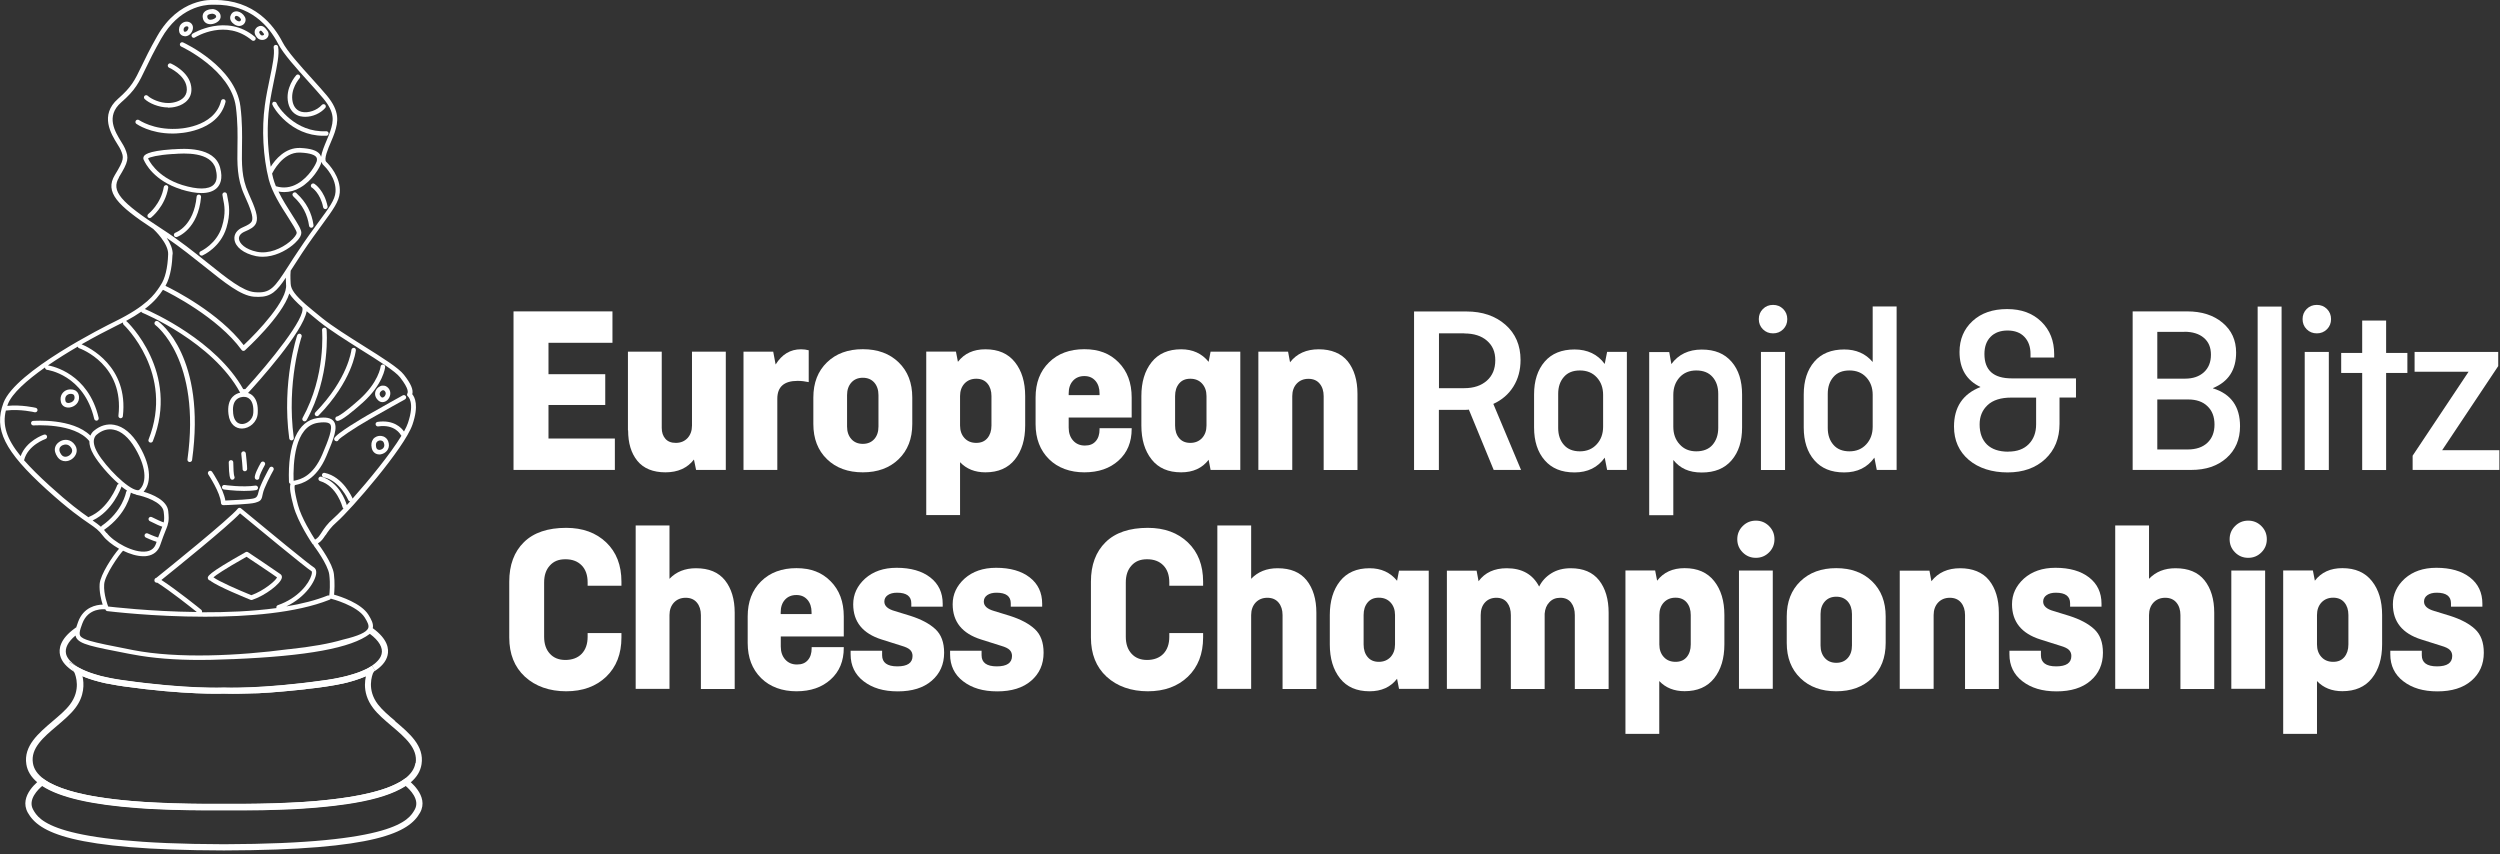 <svg xmlns="http://www.w3.org/2000/svg" width="281" height="96" viewBox="0 0 281 96" fill="none"><rect x="0" y="0" width="281" height="96" fill="#333333" stroke="none"/><path d="M68.03 45.52H61.65V49.29H69.11V52.82H57.72V35H68.84V38.53H61.65V42.06H68.03V45.53V45.52Z" fill="white"></path><path d="M70.58 48.37V39.53H74.38V48.1C74.38 48.61 74.52 49.01 74.79 49.32C75.06 49.63 75.45 49.78 75.96 49.78C76.5 49.78 76.94 49.6 77.28 49.24C77.61 48.88 77.78 48.41 77.78 47.83V39.53H81.58V52.82H78.24L78 51.65C77.26 52.61 76.19 53.09 74.8 53.09C73.41 53.09 72.34 52.66 71.64 51.8C70.94 50.94 70.6 49.8 70.6 48.37H70.58Z" fill="white"></path><path d="M87.37 52.82H83.57V39.53H86.91L87.18 40.97C87.89 39.83 88.83 39.26 90.03 39.26C90.34 39.26 90.63 39.3 90.9 39.37V42.95C90.48 42.86 90.07 42.81 89.65 42.81C88.13 42.81 87.37 43.48 87.37 44.82V52.82Z" fill="white"></path><path d="M102.54 44.68V47.66C102.54 49.31 102.03 50.62 101.01 51.61C99.99 52.6 98.64 53.09 96.98 53.09C95.32 53.09 93.97 52.6 92.95 51.61C91.93 50.62 91.42 49.31 91.42 47.66V44.68C91.42 43.03 91.93 41.72 92.95 40.73C93.97 39.74 95.31 39.25 96.98 39.25C98.65 39.25 99.99 39.74 101.01 40.73C102.03 41.72 102.54 43.03 102.54 44.68ZM95.21 44.41V47.94C95.21 48.52 95.37 48.99 95.69 49.35C96.01 49.71 96.44 49.89 96.98 49.89C97.52 49.89 97.95 49.71 98.27 49.35C98.59 48.99 98.74 48.52 98.74 47.94V44.41C98.74 43.83 98.58 43.36 98.27 43C97.95 42.64 97.52 42.46 96.98 42.46C96.44 42.46 96.01 42.64 95.69 43C95.37 43.36 95.21 43.83 95.21 44.41Z" fill="white"></path><path d="M107.45 39.53L107.67 40.67C108.39 39.73 109.42 39.26 110.76 39.26C112.21 39.26 113.31 39.74 114.08 40.71C114.85 41.68 115.23 42.95 115.23 44.52V47.83C115.23 49.4 114.85 50.67 114.08 51.64C113.31 52.61 112.2 53.09 110.76 53.09C109.58 53.09 108.63 52.71 107.91 51.95V57.89H104.11V39.52H107.45V39.53ZM110.99 43.11C110.69 42.75 110.27 42.57 109.73 42.57C109.19 42.57 108.75 42.75 108.41 43.11C108.08 43.47 107.91 43.94 107.91 44.52V47.83C107.91 48.41 108.08 48.88 108.41 49.24C108.74 49.6 109.18 49.78 109.73 49.78C110.28 49.78 110.69 49.6 110.99 49.24C111.29 48.88 111.44 48.41 111.44 47.83V44.52C111.44 43.94 111.29 43.47 110.99 43.11Z" fill="white"></path><path d="M123.59 48.13H127.2V48.21C127.2 49.69 126.71 50.88 125.73 51.76C124.75 52.65 123.47 53.09 121.88 53.09C120.29 53.09 118.91 52.6 117.91 51.61C116.91 50.62 116.4 49.31 116.4 47.66V44.68C116.4 43.03 116.9 41.72 117.91 40.73C118.91 39.74 120.24 39.25 121.88 39.25C123.52 39.25 124.76 39.74 125.73 40.73C126.71 41.72 127.2 43.03 127.2 44.68V46.93H120.12V48.07C120.12 48.67 120.29 49.15 120.62 49.52C120.95 49.89 121.39 50.08 121.94 50.08C122.49 50.08 122.87 49.92 123.16 49.59C123.45 49.26 123.59 48.82 123.59 48.26V48.12V48.13ZM120.12 44.22V44.41H123.59V44.22C123.59 43.64 123.44 43.17 123.13 42.81C122.82 42.45 122.41 42.27 121.88 42.27C121.35 42.27 120.91 42.45 120.59 42.81C120.27 43.17 120.12 43.64 120.12 44.22Z" fill="white"></path><path d="M128.29 47.83V44.52C128.29 42.95 128.67 41.68 129.44 40.71C130.21 39.74 131.32 39.26 132.76 39.26C134.06 39.26 135.09 39.73 135.85 40.67L136.07 39.53H139.41V52.82H136.07L135.85 51.68C135.13 52.62 134.1 53.09 132.76 53.09C131.31 53.09 130.2 52.61 129.44 51.64C128.67 50.67 128.29 49.4 128.29 47.83ZM132.53 49.24C132.83 49.6 133.25 49.78 133.79 49.78C134.33 49.78 134.77 49.6 135.11 49.24C135.44 48.88 135.61 48.41 135.61 47.83V44.52C135.61 43.94 135.44 43.47 135.11 43.11C134.78 42.75 134.34 42.57 133.79 42.57C133.24 42.57 132.83 42.75 132.53 43.11C132.23 43.47 132.08 43.94 132.08 44.52V47.83C132.08 48.41 132.23 48.88 132.53 49.24Z" fill="white"></path><path d="M145.24 52.82H141.44V39.53H144.78L145 40.72C145.76 39.74 146.84 39.26 148.23 39.26C149.62 39.26 150.76 39.71 151.49 40.62C152.21 41.53 152.58 42.74 152.58 44.26V52.83H148.78V44.53C148.78 43.95 148.63 43.48 148.33 43.12C148.03 42.76 147.61 42.58 147.07 42.58C146.53 42.58 146.09 42.76 145.75 43.12C145.42 43.48 145.25 43.95 145.25 44.53V52.83L145.24 52.82Z" fill="white"></path><path d="M170.96 52.82H167.89L165.1 46.04C165.01 46.06 164.85 46.07 164.64 46.07H161.73V52.83H158.94V35.01H164.83C166.62 35.01 168.08 35.51 169.21 36.5C170.34 37.49 170.91 38.82 170.91 40.46C170.91 41.6 170.64 42.6 170.1 43.46C169.56 44.32 168.81 44.96 167.85 45.4L170.97 52.83L170.96 52.82ZM164.59 37.47H161.74V43.63H164.59C165.66 43.63 166.5 43.34 167.13 42.78C167.76 42.22 168.07 41.45 168.07 40.49C168.07 39.53 167.76 38.84 167.13 38.29C166.51 37.75 165.66 37.48 164.59 37.48V37.47Z" fill="white"></path><path d="M172.43 48.05V44.33C172.43 42.79 172.83 41.57 173.62 40.65C174.41 39.73 175.54 39.28 176.98 39.28C178.42 39.28 179.58 39.82 180.37 40.91L180.64 39.55H182.86V52.82H180.64L180.37 51.44C179.59 52.54 178.46 53.1 176.98 53.1C175.5 53.1 174.41 52.64 173.62 51.73C172.83 50.82 172.43 49.59 172.43 48.05ZM175.78 50C176.2 50.49 176.81 50.73 177.58 50.73C178.35 50.73 178.99 50.47 179.47 49.94C179.95 49.42 180.19 48.76 180.19 47.96V44.38C180.19 43.58 179.95 42.93 179.47 42.41C178.99 41.89 178.36 41.64 177.58 41.64C176.8 41.64 176.2 41.88 175.78 42.37C175.35 42.86 175.14 43.49 175.14 44.27V48.1C175.14 48.88 175.35 49.51 175.78 50Z" fill="white"></path><path d="M187.62 39.56L187.86 40.92C188.66 39.84 189.8 39.29 191.28 39.29C192.76 39.29 193.84 39.75 194.63 40.66C195.42 41.57 195.81 42.8 195.81 44.34V48.06C195.81 49.6 195.42 50.82 194.63 51.74C193.84 52.66 192.73 53.11 191.28 53.11C189.83 53.11 188.84 52.64 188.08 51.7V57.91H185.37V39.57H187.62V39.56ZM190.66 41.64C189.88 41.64 189.26 41.9 188.79 42.41C188.32 42.93 188.08 43.58 188.08 44.38V47.96C188.08 48.76 188.31 49.42 188.79 49.94C189.26 50.47 189.88 50.73 190.66 50.73C191.44 50.73 192.07 50.49 192.49 50C192.91 49.51 193.13 48.88 193.13 48.1V44.27C193.13 43.49 192.92 42.86 192.49 42.37C192.06 41.88 191.45 41.64 190.66 41.64Z" fill="white"></path><path d="M198.15 37.01C197.84 36.7 197.69 36.32 197.69 35.87C197.69 35.42 197.84 35.04 198.15 34.73C198.46 34.42 198.84 34.27 199.29 34.27C199.74 34.27 200.12 34.42 200.43 34.73C200.74 35.04 200.89 35.42 200.89 35.87C200.89 36.32 200.74 36.7 200.43 37.01C200.12 37.32 199.74 37.47 199.29 37.47C198.84 37.47 198.46 37.32 198.15 37.01ZM197.93 39.56H200.64V52.83H197.93V39.56Z" fill="white"></path><path d="M210.95 52.82L210.68 51.44C209.9 52.54 208.77 53.1 207.29 53.1C205.81 53.1 204.72 52.64 203.93 51.73C203.14 50.82 202.74 49.59 202.74 48.05V44.33C202.74 42.79 203.14 41.57 203.93 40.65C204.72 39.73 205.85 39.28 207.29 39.28C208.63 39.28 209.7 39.75 210.49 40.69V34.45H213.18V52.82H210.96H210.95ZM206.08 50C206.5 50.49 207.11 50.73 207.88 50.73C208.65 50.73 209.29 50.47 209.77 49.94C210.25 49.42 210.49 48.76 210.49 47.96V44.38C210.49 43.58 210.25 42.93 209.77 42.41C209.29 41.89 208.66 41.64 207.88 41.64C207.1 41.64 206.5 41.88 206.08 42.37C205.65 42.86 205.44 43.49 205.44 44.27V48.1C205.44 48.88 205.65 49.51 206.08 50Z" fill="white"></path><path d="M233.34 42.51V44.68H231.49V47.64C231.49 49.27 230.96 50.58 229.89 51.59C228.82 52.59 227.41 53.1 225.66 53.1C223.91 53.1 222.4 52.63 221.29 51.69C220.19 50.75 219.63 49.5 219.63 47.95C219.63 45.76 220.62 44.28 222.61 43.5C221.04 42.76 220.25 41.45 220.25 39.57C220.25 38.14 220.74 36.98 221.72 36.08C222.7 35.18 223.99 34.74 225.6 34.74C227.21 34.74 228.47 35.21 229.44 36.15C230.41 37.09 230.89 38.31 230.89 39.81V40.19H228.23V39.78C228.23 38.98 228 38.35 227.55 37.87C227.1 37.39 226.46 37.15 225.65 37.15C224.84 37.15 224.2 37.39 223.74 37.86C223.28 38.33 223.05 38.97 223.05 39.79C223.05 41.62 224.07 42.53 226.12 42.53H233.34V42.51ZM225.74 50.76C226.72 50.76 227.48 50.48 228.03 49.92C228.58 49.36 228.86 48.62 228.86 47.7V44.69H226.07C224.89 44.69 224.01 44.97 223.41 45.53C222.81 46.09 222.51 46.81 222.51 47.7C222.51 48.68 222.79 49.43 223.34 49.97C223.89 50.5 224.69 50.77 225.74 50.77V50.76Z" fill="white"></path><path d="M239.71 52.82V35H245.84C247.47 35 248.79 35.42 249.81 36.27C250.83 37.12 251.34 38.24 251.34 39.63C251.34 41.58 250.47 42.91 248.74 43.62V43.65C250.77 44.28 251.78 45.7 251.78 47.91C251.78 49.39 251.27 50.58 250.26 51.48C249.25 52.38 247.93 52.82 246.3 52.82H239.71ZM245.52 37.3H242.48V42.56H245.6C246.49 42.56 247.19 42.32 247.72 41.84C248.24 41.36 248.51 40.71 248.51 39.87C248.51 39.03 248.24 38.42 247.71 37.97C247.18 37.52 246.45 37.29 245.53 37.29L245.52 37.3ZM245.95 44.9H242.48V50.52H245.9C246.84 50.52 247.58 50.27 248.11 49.77C248.64 49.27 248.91 48.59 248.91 47.72C248.91 46.85 248.65 46.16 248.12 45.66C247.6 45.15 246.87 44.9 245.95 44.9Z" fill="white"></path><path d="M253.76 34.46H256.45V52.83H253.76V34.46Z" fill="white"></path><path d="M259.27 37.01C258.96 36.7 258.81 36.32 258.81 35.87C258.81 35.42 258.96 35.04 259.27 34.73C259.58 34.42 259.96 34.27 260.41 34.27C260.86 34.27 261.24 34.42 261.55 34.73C261.86 35.04 262.01 35.42 262.01 35.87C262.01 36.32 261.86 36.7 261.55 37.01C261.24 37.32 260.86 37.47 260.41 37.47C259.96 37.47 259.58 37.32 259.27 37.01ZM259.05 39.56H261.76V52.83H259.05V39.56Z" fill="white"></path><path d="M263.15 41.92V39.67H265.51V36.03H268.2V39.67H270.59V41.92H268.2V52.83H265.51V41.92H263.15Z" fill="white"></path><path d="M271.4 41.78V39.56H280.8V41.15L274.5 50.6H280.93V52.82H271.18V51.22L277.47 41.78H271.39H271.4Z" fill="white"></path><path d="M66.05 71.16H69.85V71.65C69.85 73.49 69.28 74.96 68.14 76.06C67 77.15 65.5 77.7 63.64 77.7C61.78 77.7 60.18 77.15 59 76.06C57.82 74.97 57.24 73.5 57.24 71.65V65.38C57.24 63.5 57.79 62.02 58.89 60.94C59.99 59.86 61.58 59.33 63.64 59.33C65.5 59.33 67 59.88 68.14 60.97C69.28 62.06 69.85 63.53 69.85 65.38V65.84H66.05V65.46C66.05 64.65 65.83 64.01 65.38 63.55C64.93 63.09 64.33 62.86 63.55 62.86C62.77 62.86 62.22 63.1 61.8 63.57C61.37 64.04 61.16 64.67 61.16 65.47V71.57C61.16 72.37 61.37 73 61.8 73.47C62.22 73.94 62.81 74.18 63.55 74.18C64.29 74.18 64.94 73.95 65.38 73.49C65.82 73.03 66.05 72.39 66.05 71.58V71.17V71.16Z" fill="white"></path><path d="M75.25 77.43H71.45V59.06H75.25V65.06C76.01 64.26 77 63.87 78.23 63.87C79.68 63.87 80.76 64.32 81.49 65.23C82.21 66.14 82.58 67.35 82.58 68.87V77.44H78.78V69.14C78.78 68.56 78.63 68.09 78.33 67.73C78.03 67.37 77.61 67.19 77.07 67.19C76.53 67.19 76.09 67.37 75.75 67.73C75.42 68.09 75.25 68.56 75.25 69.14V77.44V77.43Z" fill="white"></path><path d="M91.23 72.74H94.84V72.82C94.84 74.3 94.35 75.49 93.37 76.37C92.39 77.26 91.11 77.7 89.52 77.7C87.93 77.7 86.55 77.21 85.55 76.22C84.55 75.23 84.04 73.92 84.04 72.27V69.29C84.04 67.64 84.54 66.33 85.55 65.34C86.55 64.35 87.88 63.86 89.52 63.86C91.16 63.86 92.4 64.35 93.37 65.34C94.35 66.33 94.84 67.64 94.84 69.29V71.54H87.76V72.68C87.76 73.28 87.93 73.76 88.26 74.13C88.59 74.5 89.03 74.69 89.58 74.69C90.13 74.69 90.51 74.53 90.8 74.2C91.09 73.87 91.23 73.43 91.23 72.87V72.73V72.74ZM87.75 68.83V69.02H91.22V68.83C91.22 68.25 91.07 67.78 90.76 67.42C90.45 67.06 90.04 66.88 89.51 66.88C88.98 66.88 88.54 67.06 88.22 67.42C87.9 67.78 87.75 68.25 87.75 68.83Z" fill="white"></path><path d="M95.62 73.14H99.15V73.65C99.15 74.48 99.72 74.9 100.86 74.9C102 74.9 102.57 74.51 102.57 73.73C102.57 73.46 102.48 73.23 102.3 73.05C102.12 72.87 101.8 72.72 101.35 72.59L99.1 71.88C96.97 71.21 95.9 69.89 95.9 67.92C95.9 66.8 96.35 65.84 97.24 65.03C98.14 64.23 99.32 63.82 100.78 63.82C102.37 63.82 103.63 64.18 104.56 64.9C105.49 65.62 105.96 66.61 105.96 67.86V68.19H102.43V67.81C102.43 67.02 101.9 66.62 100.83 66.62C100.4 66.62 100.05 66.71 99.79 66.89C99.53 67.07 99.4 67.31 99.4 67.62C99.4 68.11 99.79 68.46 100.57 68.68L102.33 69.22C103.52 69.6 104.46 70.09 105.12 70.7C105.79 71.31 106.12 72.2 106.12 73.37C106.12 74.67 105.65 75.72 104.72 76.52C103.79 77.32 102.52 77.71 100.91 77.71C99.3 77.71 98.06 77.33 97.08 76.58C96.1 75.83 95.61 74.82 95.61 73.55V73.12L95.62 73.14Z" fill="white"></path><path d="M106.8 73.14H110.33V73.65C110.33 74.48 110.9 74.9 112.04 74.9C113.18 74.9 113.75 74.51 113.75 73.73C113.75 73.46 113.66 73.23 113.48 73.05C113.3 72.87 112.98 72.72 112.53 72.59L110.28 71.88C108.15 71.21 107.08 69.89 107.08 67.92C107.08 66.8 107.53 65.84 108.42 65.03C109.32 64.23 110.5 63.82 111.96 63.82C113.55 63.82 114.81 64.18 115.74 64.9C116.67 65.62 117.14 66.61 117.14 67.86V68.19H113.61V67.81C113.61 67.02 113.08 66.62 112.01 66.62C111.58 66.62 111.23 66.71 110.97 66.89C110.71 67.07 110.58 67.31 110.58 67.62C110.58 68.11 110.97 68.46 111.75 68.68L113.51 69.22C114.7 69.6 115.64 70.09 116.3 70.7C116.97 71.31 117.3 72.2 117.3 73.37C117.3 74.67 116.83 75.72 115.9 76.52C114.97 77.32 113.7 77.71 112.09 77.71C110.48 77.71 109.24 77.33 108.26 76.58C107.28 75.83 106.79 74.82 106.79 73.55V73.12L106.8 73.14Z" fill="white"></path><path d="M131.43 71.16H135.23V71.65C135.23 73.49 134.66 74.96 133.52 76.06C132.38 77.15 130.88 77.7 129.02 77.7C127.16 77.7 125.56 77.15 124.38 76.06C123.2 74.97 122.62 73.5 122.62 71.65V65.38C122.62 63.5 123.17 62.02 124.27 60.94C125.37 59.86 126.96 59.33 129.02 59.33C130.88 59.33 132.38 59.88 133.52 60.97C134.66 62.06 135.23 63.53 135.23 65.38V65.84H131.43V65.46C131.43 64.65 131.21 64.01 130.76 63.55C130.31 63.09 129.71 62.86 128.93 62.86C128.15 62.86 127.6 63.1 127.18 63.57C126.75 64.04 126.54 64.67 126.54 65.47V71.57C126.54 72.37 126.75 73 127.18 73.47C127.6 73.94 128.19 74.18 128.93 74.18C129.67 74.18 130.32 73.95 130.76 73.49C131.2 73.03 131.43 72.39 131.43 71.58V71.17V71.16Z" fill="white"></path><path d="M140.63 77.43H136.83V59.06H140.63V65.06C141.39 64.26 142.38 63.87 143.61 63.87C145.06 63.87 146.14 64.32 146.87 65.23C147.59 66.14 147.96 67.35 147.96 68.87V77.44H144.16V69.14C144.16 68.56 144.01 68.09 143.71 67.73C143.41 67.37 142.99 67.19 142.45 67.19C141.91 67.19 141.47 67.37 141.13 67.73C140.8 68.09 140.63 68.56 140.63 69.14V77.44V77.43Z" fill="white"></path><path d="M149.47 72.44V69.13C149.47 67.56 149.85 66.29 150.62 65.32C151.39 64.35 152.5 63.87 153.94 63.87C155.24 63.87 156.27 64.34 157.03 65.28L157.25 64.14H160.59V77.43H157.25L157.03 76.29C156.31 77.23 155.28 77.7 153.94 77.7C152.49 77.7 151.38 77.22 150.62 76.25C149.85 75.28 149.47 74.01 149.47 72.44ZM153.72 73.85C154.02 74.21 154.44 74.39 154.98 74.39C155.52 74.39 155.96 74.21 156.3 73.85C156.63 73.49 156.8 73.02 156.8 72.44V69.13C156.8 68.55 156.63 68.08 156.3 67.72C155.97 67.36 155.53 67.18 154.98 67.18C154.43 67.18 154.02 67.36 153.72 67.72C153.42 68.08 153.27 68.55 153.27 69.13V72.44C153.27 73.02 153.42 73.49 153.72 73.85Z" fill="white"></path><path d="M166.43 77.43H162.63V64.14H165.97L166.19 65.33C166.91 64.35 167.97 63.87 169.36 63.87C171.08 63.87 172.29 64.56 173 65.93C173.31 65.31 173.76 64.82 174.37 64.44C174.98 64.06 175.7 63.87 176.55 63.87C177.96 63.87 179.02 64.32 179.74 65.23C180.45 66.14 180.81 67.35 180.81 68.87V77.44H177.01V69.14C177.01 68.56 176.87 68.09 176.59 67.73C176.31 67.37 175.91 67.19 175.38 67.19C174.85 67.19 174.46 67.36 174.15 67.69C173.83 68.02 173.66 68.45 173.62 68.98V77.44H169.82V69.14C169.82 68.56 169.68 68.09 169.4 67.73C169.12 67.37 168.72 67.19 168.19 67.19C167.66 67.19 167.22 67.37 166.9 67.73C166.58 68.09 166.43 68.56 166.43 69.14V77.44V77.43Z" fill="white"></path><path d="M186.04 64.13L186.26 65.27C186.98 64.33 188.01 63.86 189.35 63.86C190.8 63.86 191.9 64.34 192.67 65.31C193.44 66.28 193.82 67.55 193.82 69.12V72.43C193.82 74 193.44 75.27 192.67 76.24C191.9 77.21 190.79 77.69 189.35 77.69C188.17 77.69 187.22 77.31 186.5 76.55V82.49H182.7V64.12H186.04V64.13ZM189.59 67.72C189.29 67.36 188.87 67.18 188.33 67.18C187.79 67.18 187.35 67.36 187.01 67.72C186.68 68.08 186.51 68.55 186.51 69.13V72.44C186.51 73.02 186.68 73.49 187.01 73.85C187.34 74.21 187.78 74.39 188.33 74.39C188.88 74.39 189.29 74.21 189.59 73.85C189.89 73.49 190.04 73.02 190.04 72.44V69.13C190.04 68.55 189.89 68.08 189.59 67.72Z" fill="white"></path><path d="M195.88 62.09C195.47 61.68 195.27 61.19 195.27 60.61C195.27 60.03 195.47 59.54 195.88 59.13C196.29 58.72 196.78 58.52 197.36 58.52C197.94 58.52 198.43 58.72 198.84 59.13C199.25 59.54 199.45 60.03 199.45 60.61C199.45 61.19 199.25 61.68 198.84 62.09C198.43 62.5 197.94 62.7 197.36 62.7C196.78 62.7 196.29 62.5 195.88 62.09ZM195.46 64.13H199.26V77.42H195.46V64.13Z" fill="white"></path><path d="M211.95 69.29V72.27C211.95 73.92 211.44 75.23 210.42 76.22C209.4 77.21 208.05 77.7 206.39 77.7C204.73 77.7 203.38 77.21 202.36 76.22C201.34 75.23 200.83 73.92 200.83 72.27V69.29C200.83 67.64 201.34 66.33 202.36 65.34C203.38 64.35 204.72 63.86 206.39 63.86C208.06 63.86 209.4 64.35 210.42 65.34C211.44 66.33 211.95 67.64 211.95 69.29ZM204.63 69.02V72.55C204.63 73.13 204.79 73.6 205.11 73.96C205.43 74.32 205.86 74.5 206.4 74.5C206.94 74.5 207.37 74.32 207.69 73.96C208.01 73.6 208.16 73.13 208.16 72.55V69.02C208.16 68.44 208 67.97 207.69 67.61C207.37 67.25 206.94 67.07 206.4 67.07C205.86 67.07 205.43 67.25 205.11 67.61C204.79 67.97 204.63 68.44 204.63 69.02Z" fill="white"></path><path d="M217.33 77.43H213.53V64.14H216.87L217.09 65.33C217.85 64.35 218.93 63.87 220.32 63.87C221.71 63.87 222.85 64.32 223.58 65.23C224.3 66.14 224.67 67.35 224.67 68.87V77.44H220.87V69.14C220.87 68.56 220.72 68.09 220.42 67.73C220.12 67.37 219.7 67.19 219.16 67.19C218.62 67.19 218.18 67.37 217.84 67.73C217.51 68.09 217.34 68.56 217.34 69.14V77.44L217.33 77.43Z" fill="white"></path><path d="M225.87 73.14H229.4V73.65C229.4 74.48 229.97 74.9 231.11 74.9C232.25 74.9 232.82 74.51 232.82 73.73C232.82 73.46 232.73 73.23 232.55 73.05C232.37 72.87 232.05 72.72 231.6 72.59L229.35 71.88C227.22 71.21 226.15 69.89 226.15 67.92C226.15 66.8 226.6 65.84 227.49 65.03C228.39 64.23 229.57 63.82 231.03 63.82C232.62 63.82 233.88 64.18 234.81 64.9C235.74 65.62 236.21 66.61 236.21 67.86V68.19H232.68V67.81C232.68 67.02 232.15 66.62 231.08 66.62C230.65 66.62 230.3 66.71 230.04 66.89C229.78 67.07 229.65 67.31 229.65 67.62C229.65 68.11 230.04 68.46 230.82 68.68L232.58 69.22C233.77 69.6 234.71 70.09 235.37 70.7C236.04 71.31 236.37 72.2 236.37 73.37C236.37 74.67 235.9 75.72 234.97 76.52C234.04 77.32 232.77 77.71 231.16 77.71C229.55 77.71 228.31 77.33 227.33 76.58C226.35 75.83 225.86 74.82 225.86 73.55V73.12L225.87 73.14Z" fill="white"></path><path d="M241.55 77.43H237.75V59.06H241.55V65.06C242.31 64.26 243.3 63.87 244.53 63.87C245.98 63.87 247.06 64.32 247.79 65.23C248.51 66.14 248.88 67.35 248.88 68.87V77.44H245.08V69.14C245.08 68.56 244.93 68.09 244.63 67.73C244.33 67.37 243.91 67.19 243.37 67.19C242.83 67.19 242.39 67.37 242.05 67.73C241.72 68.09 241.55 68.56 241.55 69.14V77.44V77.43Z" fill="white"></path><path d="M251.22 62.09C250.81 61.68 250.61 61.19 250.61 60.61C250.61 60.03 250.81 59.54 251.22 59.13C251.63 58.72 252.12 58.52 252.7 58.52C253.28 58.52 253.77 58.72 254.18 59.13C254.59 59.54 254.79 60.03 254.79 60.61C254.79 61.19 254.59 61.68 254.18 62.09C253.77 62.5 253.28 62.7 252.7 62.7C252.12 62.7 251.63 62.5 251.22 62.09ZM250.8 64.13H254.6V77.42H250.8V64.13Z" fill="white"></path><path d="M259.97 64.13L260.19 65.27C260.91 64.33 261.94 63.86 263.28 63.86C264.73 63.86 265.83 64.34 266.6 65.31C267.37 66.28 267.75 67.55 267.75 69.12V72.43C267.75 74 267.37 75.27 266.6 76.24C265.83 77.21 264.72 77.69 263.28 77.69C262.1 77.69 261.15 77.31 260.43 76.55V82.49H256.63V64.12H259.97V64.13ZM263.51 67.72C263.21 67.36 262.79 67.18 262.25 67.18C261.71 67.18 261.27 67.36 260.93 67.72C260.6 68.08 260.43 68.55 260.43 69.13V72.44C260.43 73.02 260.6 73.49 260.93 73.85C261.26 74.21 261.7 74.39 262.25 74.39C262.8 74.39 263.21 74.21 263.51 73.85C263.81 73.49 263.96 73.02 263.96 72.44V69.13C263.96 68.55 263.81 68.08 263.51 67.72Z" fill="white"></path><path d="M268.68 73.14H272.21V73.65C272.21 74.48 272.78 74.9 273.92 74.9C275.06 74.9 275.63 74.51 275.63 73.73C275.63 73.46 275.54 73.23 275.36 73.05C275.18 72.87 274.86 72.72 274.41 72.59L272.16 71.88C270.03 71.21 268.96 69.89 268.96 67.92C268.96 66.8 269.41 65.84 270.3 65.03C271.2 64.23 272.38 63.82 273.84 63.82C275.43 63.82 276.69 64.18 277.62 64.9C278.55 65.62 279.02 66.61 279.02 67.86V68.19H275.49V67.81C275.49 67.02 274.96 66.62 273.89 66.62C273.46 66.62 273.11 66.71 272.85 66.89C272.59 67.07 272.46 67.31 272.46 67.62C272.46 68.11 272.85 68.46 273.63 68.68L275.39 69.22C276.58 69.6 277.52 70.09 278.18 70.7C278.85 71.31 279.18 72.2 279.18 73.37C279.18 74.67 278.71 75.72 277.78 76.52C276.85 77.32 275.58 77.71 273.97 77.71C272.36 77.71 271.12 77.33 270.14 76.58C269.16 75.83 268.67 74.82 268.67 73.55V73.12L268.68 73.14Z" fill="white"></path><path d="M25.17 95.59C7.88 95.55 4.36 93.53 3.13 91.35C2.04 89.41 4.46 87.68 4.56 87.61L4.76 87.47L4.96 87.61C7.64 89.5 14.33 90.43 24.85 90.37H25.17H25.48C36.01 90.43 42.7 89.5 45.38 87.61L45.58 87.47L45.78 87.61C45.88 87.68 48.3 89.42 47.21 91.35C45.98 93.53 42.45 95.55 25.17 95.59ZM4.77 88.32C4.29 88.72 3.09 89.88 3.73 91.01C4.38 92.16 5.9 94.86 25.17 94.89C44.43 94.85 45.95 92.16 46.61 91.01C47.25 89.88 46.05 88.72 45.57 88.32C42.62 90.23 36.04 91.12 25.49 91.06H25.18H24.86C14.31 91.12 7.73 90.23 4.78 88.32" fill="white"></path><path d="M44.41 81.03C43.66 80.4 42.96 79.8 42.47 79.16C41.22 77.52 41.81 75.91 41.98 75.54C41.99 75.5 42.01 75.48 42.01 75.47L42.1 75.3L41.82 74.84L41.77 74.87C41.66 74.94 41.55 75.01 41.42 75.08C41.33 75.13 41.24 75.18 41.13 75.23C41.03 75.28 40.93 75.32 40.82 75.37C40.65 75.44 40.47 75.52 40.28 75.59C40.19 75.62 40.09 75.66 39.99 75.69C39.89 75.72 39.79 75.76 39.68 75.79C39.48 75.85 39.26 75.92 39.02 75.98C38.68 76.07 38.32 76.15 37.92 76.23C37.81 76.25 37.69 76.28 37.56 76.3C37.33 76.34 37.09 76.38 36.84 76.42C36.68 76.45 36.51 76.47 36.34 76.49C29.34 77.48 25.22 77.3 25.18 77.3H25.17H25.15C25.11 77.3 21 77.48 13.99 76.49C13.82 76.47 13.65 76.44 13.49 76.42C13.24 76.38 13 76.34 12.77 76.3C12.64 76.28 12.51 76.25 12.39 76.23C12.13 76.18 11.89 76.13 11.66 76.07C11.54 76.04 11.43 76.02 11.31 75.99C11.19 75.96 11.08 75.93 10.97 75.89C10.75 75.83 10.54 75.77 10.35 75.7C10.25 75.67 10.15 75.63 10.06 75.6C9.87 75.53 9.69 75.46 9.51 75.38C9.4 75.33 9.3 75.29 9.2 75.24C9.09 75.19 9 75.14 8.91 75.09C8.84 75.06 8.78 75.02 8.71 74.98L7.75 74.43L8.31 75.49C8.31 75.49 8.33 75.53 8.35 75.56C8.52 75.94 9.11 77.55 7.86 79.19C7.38 79.83 6.67 80.42 5.92 81.06C4.31 82.43 2.64 83.85 2.96 85.9C3.08 86.67 3.49 87.34 4.19 87.93C4.36 88.08 4.55 88.22 4.76 88.36C6.73 89.64 10.29 90.46 15.59 90.84C15.83 90.85 16.06 90.87 16.31 90.89C16.49 90.9 16.68 90.92 16.87 90.93C16.94 90.93 17.01 90.93 17.08 90.93C17.33 90.94 17.59 90.95 17.86 90.97C17.89 90.97 17.91 90.97 17.93 90.97C18.17 90.97 18.41 90.99 18.66 91C18.93 91 19.2 91.02 19.48 91.03C19.52 91.03 19.56 91.03 19.6 91.03C20.11 91.04 20.64 91.06 21.18 91.07C21.52 91.07 21.86 91.07 22.22 91.08C22.46 91.08 22.72 91.08 22.97 91.08C23.59 91.08 24.22 91.08 24.87 91.08H26.56C27.09 91.08 27.62 91.08 28.13 91.08C28.38 91.08 28.64 91.08 28.89 91.08C29.14 91.08 29.39 91.08 29.63 91.07C29.82 91.07 30.02 91.06 30.21 91.05C30.97 91.03 31.71 91.01 32.42 90.98C32.47 90.98 32.51 90.98 32.55 90.98C32.81 90.97 33.07 90.95 33.32 90.94C33.57 90.93 33.83 90.91 34.07 90.89C34.81 90.84 35.51 90.79 36.19 90.72C37.09 90.64 37.94 90.54 38.73 90.42C38.77 90.42 38.81 90.42 38.84 90.41C41.55 90.02 43.6 89.45 45.01 88.69C45.11 88.64 45.21 88.58 45.3 88.53C45.4 88.48 45.49 88.42 45.58 88.36C45.79 88.23 45.99 88.09 46.16 87.94C46.86 87.35 47.26 86.67 47.38 85.91C47.71 83.85 46.04 82.44 44.42 81.07M46.69 85.76C46.59 86.42 46.19 87 45.51 87.52C45.47 87.56 45.43 87.58 45.39 87.61C45.23 87.73 45.05 87.84 44.86 87.94C44.76 88 44.67 88.05 44.56 88.1C44.45 88.16 44.35 88.21 44.24 88.25C44.13 88.3 44.02 88.35 43.9 88.4C43.67 88.5 43.42 88.59 43.15 88.68C43.02 88.73 42.88 88.78 42.74 88.81C42.32 88.94 41.87 89.06 41.39 89.17C40.75 89.32 40.05 89.46 39.28 89.58C38.9 89.64 38.5 89.7 38.1 89.75C37.9 89.78 37.69 89.81 37.48 89.83C36.84 89.91 36.16 89.97 35.44 90.04C35.22 90.06 35 90.07 34.77 90.09C34.53 90.11 34.29 90.12 34.04 90.14C33.6 90.17 33.14 90.19 32.68 90.21C31.48 90.27 30.19 90.32 28.83 90.33C28.51 90.33 28.18 90.33 27.85 90.34C27.09 90.34 26.3 90.34 25.49 90.34H25.18H24.86C24.05 90.34 23.26 90.34 22.5 90.34C22.17 90.34 21.85 90.34 21.52 90.33C20.16 90.31 18.88 90.27 17.67 90.21C17.2 90.19 16.75 90.17 16.31 90.14C16.06 90.12 15.82 90.11 15.58 90.09C15.37 90.07 15.16 90.06 14.95 90.04C14.87 90.04 14.79 90.03 14.72 90.02C14.31 89.98 13.91 89.95 13.52 89.91C13.3 89.89 13.09 89.86 12.88 89.84C12.67 89.82 12.46 89.79 12.26 89.76C11.85 89.71 11.45 89.65 11.07 89.59C10.5 89.5 9.96 89.41 9.46 89.29C9.29 89.26 9.13 89.22 8.97 89.18C8.54 89.08 8.12 88.97 7.75 88.85C7.7 88.84 7.67 88.83 7.63 88.81C7.21 88.68 6.83 88.55 6.48 88.4C6.37 88.35 6.25 88.31 6.14 88.25C6.03 88.2 5.92 88.15 5.82 88.1C5.62 88 5.42 87.9 5.25 87.78C5.16 87.73 5.08 87.67 5 87.61C4.97 87.59 4.94 87.57 4.91 87.55C4.21 87.03 3.8 86.44 3.7 85.77C3.43 84.1 4.88 82.87 6.42 81.57C7.16 80.94 7.93 80.29 8.46 79.59C9.51 78.22 9.46 76.84 9.27 75.99C9.5 76.09 9.75 76.19 10.02 76.28C10.17 76.34 10.34 76.39 10.51 76.44C10.7 76.5 10.91 76.56 11.12 76.61C11.23 76.64 11.33 76.67 11.44 76.69C11.54 76.72 11.65 76.74 11.77 76.77C11.88 76.79 11.99 76.82 12.11 76.84C12.12 76.84 12.14 76.84 12.16 76.84C12.29 76.87 12.43 76.9 12.57 76.92C12.78 76.96 13.01 77 13.24 77.04C13.47 77.08 13.71 77.11 13.95 77.15C20.8 78.11 24.93 77.97 25.22 77.96C25.29 77.96 25.6 77.97 26.13 77.97C26.49 77.97 26.95 77.97 27.51 77.95C27.64 77.95 27.78 77.95 27.92 77.94H27.97C28.07 77.94 28.17 77.94 28.28 77.93C28.41 77.93 28.56 77.93 28.7 77.92C28.73 77.92 28.75 77.92 28.77 77.92C28.86 77.92 28.96 77.92 29.06 77.91C29.08 77.91 29.11 77.91 29.13 77.91C29.27 77.9 29.41 77.89 29.56 77.88C29.82 77.87 30.1 77.85 30.39 77.83C30.47 77.83 30.56 77.81 30.65 77.81C30.99 77.79 31.36 77.76 31.74 77.72C31.95 77.7 32.17 77.68 32.4 77.66C32.59 77.64 32.79 77.62 33 77.6C33.2 77.58 33.41 77.55 33.62 77.54C33.83 77.51 34.05 77.49 34.27 77.47C34.38 77.46 34.5 77.44 34.62 77.42C34.77 77.41 34.92 77.39 35.07 77.37C35.22 77.35 35.37 77.33 35.53 77.32C35.84 77.28 36.15 77.24 36.48 77.19C36.72 77.16 36.95 77.12 37.18 77.08C37.63 77.01 38.06 76.93 38.46 76.84C38.46 76.84 38.48 76.84 38.49 76.84C38.89 76.75 39.26 76.66 39.61 76.55C39.71 76.52 39.81 76.49 39.91 76.46C40.1 76.4 40.29 76.34 40.47 76.27C40.56 76.24 40.65 76.21 40.73 76.17C40.82 76.14 40.9 76.1 40.98 76.07C41 76.07 41.03 76.05 41.05 76.04C41.08 76.04 41.1 76.02 41.13 76.01C41.07 76.28 41.02 76.61 41.02 76.97C41.02 77.73 41.23 78.66 41.95 79.6C42.48 80.3 43.24 80.94 43.99 81.58C45.53 82.88 46.98 84.11 46.72 85.78" fill="white"></path><path d="M41.83 74.82L41.78 74.85C41.67 74.92 41.56 74.99 41.43 75.06C41.34 75.11 41.25 75.16 41.14 75.21C41.05 75.26 40.94 75.31 40.83 75.35C40.67 75.43 40.49 75.5 40.29 75.57C40.2 75.6 40.1 75.64 40 75.67C39.9 75.7 39.8 75.74 39.69 75.77C39.49 75.83 39.27 75.9 39.03 75.96C38.69 76.05 38.33 76.13 37.93 76.21C37.82 76.23 37.7 76.26 37.57 76.28C37.34 76.32 37.1 76.36 36.85 76.4C36.69 76.43 36.52 76.45 36.35 76.47C29.35 77.46 25.23 77.28 25.19 77.28H25.18H25.16C25.12 77.28 21.01 77.46 14 76.47C13.83 76.45 13.66 76.42 13.5 76.4C13.25 76.36 13.01 76.32 12.78 76.28C12.65 76.25 12.52 76.23 12.4 76.21C12.14 76.16 11.9 76.1 11.67 76.05C11.55 76.02 11.43 76 11.32 75.97C11.2 75.94 11.09 75.91 10.98 75.87C10.76 75.81 10.55 75.75 10.36 75.68C10.26 75.65 10.16 75.61 10.07 75.58C9.87 75.51 9.69 75.44 9.52 75.36C9.41 75.31 9.31 75.27 9.21 75.22C9.1 75.17 9.01 75.12 8.92 75.07C8.85 75.04 8.79 75 8.72 74.96L7.76 74.41L8.32 75.47C8.32 75.47 8.34 75.51 8.36 75.54C8.62 75.7 8.91 75.85 9.23 75.99C9.46 76.09 9.71 76.19 9.98 76.28C10.13 76.34 10.3 76.39 10.47 76.44C10.66 76.5 10.87 76.56 11.08 76.61C11.19 76.64 11.29 76.67 11.4 76.69C11.5 76.72 11.61 76.74 11.73 76.77C11.84 76.79 11.95 76.82 12.07 76.84C12.08 76.84 12.1 76.84 12.12 76.84C12.25 76.87 12.39 76.9 12.53 76.92C12.74 76.96 12.97 77 13.2 77.04C13.43 77.08 13.67 77.11 13.91 77.15C20.76 78.11 24.89 77.97 25.18 77.96C25.25 77.96 25.56 77.98 26.09 77.98C26.45 77.98 26.91 77.98 27.47 77.96C27.6 77.96 27.74 77.96 27.88 77.95H27.93C28.03 77.95 28.13 77.95 28.24 77.94C28.37 77.94 28.52 77.94 28.66 77.93C28.69 77.93 28.71 77.93 28.73 77.93C28.82 77.93 28.92 77.93 29.02 77.92C29.05 77.92 29.07 77.92 29.09 77.92C29.23 77.91 29.37 77.9 29.52 77.89C29.78 77.88 30.06 77.86 30.35 77.84C30.43 77.84 30.52 77.82 30.61 77.82C30.95 77.8 31.32 77.77 31.7 77.73C31.91 77.71 32.13 77.69 32.36 77.67C32.55 77.65 32.75 77.63 32.96 77.61C33.16 77.59 33.37 77.56 33.58 77.55C33.79 77.52 34.01 77.5 34.23 77.48C34.34 77.47 34.46 77.45 34.58 77.43C34.73 77.42 34.88 77.4 35.03 77.38C35.18 77.36 35.33 77.34 35.49 77.33C35.8 77.29 36.11 77.25 36.44 77.2C36.68 77.17 36.91 77.13 37.14 77.09C37.59 77.02 38.02 76.94 38.42 76.85C38.42 76.85 38.44 76.85 38.45 76.85C38.85 76.76 39.22 76.67 39.57 76.56C39.67 76.53 39.77 76.5 39.87 76.47C40.06 76.41 40.25 76.35 40.43 76.28C40.52 76.25 40.61 76.22 40.69 76.18C40.78 76.15 40.86 76.11 40.94 76.08C40.96 76.08 40.99 76.06 41.01 76.05C41.36 75.9 41.68 75.74 41.97 75.57C41.98 75.53 42 75.51 42 75.5L42.09 75.33L41.81 74.87L41.83 74.82Z" fill="white"></path><path d="M36.59 60.17C36.85 59.76 37.19 59.25 37.86 58.67C39.43 57.3 45.46 50.36 46.36 47.73C47.1 45.57 46.62 44.64 46.34 44.31C46.48 43.81 46.19 43.13 45.4 42.12C44.82 41.36 42.97 40.2 40.83 38.86C39.13 37.79 37.38 36.69 36.22 35.76C35.48 35.16 34.87 34.66 34.37 34.23C33.22 33.21 32.7 32.56 32.67 31.89C32.62 31.05 32.65 30.58 32.67 30.43C32.72 30.35 32.77 30.27 32.83 30.18C33.15 29.67 33.52 29.1 33.95 28.45C34.83 27.13 35.59 26.1 36.2 25.26C37.43 23.58 38.11 22.65 38.19 21.65C38.33 19.89 36.95 18.46 36.67 18.19C36.37 17.9 36.87 16.71 37.21 15.93C37.37 15.55 37.52 15.2 37.62 14.89C38.01 13.68 38.22 12.53 36.74 10.74C36.28 10.19 35.7 9.55 35.08 8.86C33.77 7.41 32.28 5.77 31.74 4.71C30.82 2.92 28.6 -0.05 24.06 -1.29133e-05C23.76 -0.02 20.1 -0.23 17.67 4.06C16.82 5.54 16.32 6.6 15.91 7.44C15.14 9.04 14.79 9.77 13.27 11.1C11.17 12.94 12.49 15.07 13.2 16.21C13.36 16.47 13.5 16.69 13.57 16.86C13.94 17.71 13.97 17.93 12.91 19.67C11.74 21.6 13.2 23.09 17.22 25.73C17.36 25.86 18.94 27.36 18.9 28.57C18.85 30.11 18.55 31.35 18.05 32.06C18.01 32.12 17.97 32.18 17.93 32.25C17.36 33.1 16.49 34.38 12.93 36.13C11.79 36.69 1.74 41.71 0.39 45.28C-0.73 48.25 0.49 50.7 5.22 55C7.77 57.31 9.12 58.23 10.01 58.84C10.74 59.34 11.1 59.59 11.57 60.22C11.92 60.69 12.6 61.24 13.38 61.68C12.68 62.47 11.28 64.58 11.2 65.64C11.14 66.53 11.38 67.46 11.54 67.96C10.83 67.97 9.39 68.23 8.78 69.9C8.7 70.12 8.62 70.34 8.56 70.54H8.52L8.43 70.61C6.73 71.83 6.58 72.95 6.76 73.67C6.93 74.37 7.48 74.99 8.35 75.52C8.33 75.48 8.32 75.46 8.31 75.45L7.75 74.38L8.71 74.93C7.78 74.37 7.51 73.83 7.43 73.51C7.27 72.86 7.64 72.14 8.48 71.44C8.5 71.52 8.53 71.6 8.57 71.68C8.98 72.42 10.35 72.68 14.42 73.47L14.86 73.55C17.14 73.99 19.74 74.18 22.44 74.18C23.34 74.18 24.24 74.16 25.14 74.12H25.16C25.44 74.12 25.72 74.1 26 74.09C26.04 74.09 26.08 74.09 26.13 74.09C34.57 73.74 39.5 72.83 41.56 71.25H41.58C42.6 72.01 43.07 72.81 42.89 73.52C42.82 73.82 42.57 74.32 41.76 74.85L41.81 74.82L42.09 75.28L42 75.45C42 75.45 41.98 75.48 41.97 75.52C42.85 74.99 43.39 74.37 43.56 73.67C43.74 72.95 43.59 71.83 41.9 70.61C42.01 70.12 41.73 69.62 41.41 69.1C40.6 67.8 38.27 67.04 37.55 66.84C37.59 66.42 37.65 65.46 37.53 64.51C37.38 63.33 35.98 61.41 35.73 61.08C36.11 60.86 36.33 60.54 36.58 60.15M13.35 19.95C14.44 18.17 14.52 17.77 14.04 16.67C13.95 16.47 13.81 16.23 13.64 15.96C12.93 14.81 11.85 13.06 13.62 11.51C15.22 10.12 15.61 9.3 16.38 7.68C16.78 6.84 17.29 5.8 18.12 4.34C20.13 0.8 22.99 0.53 23.81 0.53C23.93 0.53 24.01 0.53 24.03 0.53H24.06C28.12 0.47 30.22 2.9 31.28 4.95C31.85 6.06 33.37 7.73 34.7 9.21C35.31 9.89 35.89 10.53 36.34 11.07C37.66 12.66 37.5 13.59 37.13 14.73C37.04 15.01 36.89 15.36 36.74 15.72C36.46 16.39 36.17 17.07 36.09 17.63C36.06 17.53 36.02 17.44 35.95 17.34C35.63 16.91 34.93 16.69 33.76 16.63C32.05 16.56 30.93 17.95 30.43 18.74C30.05 16.55 29.98 14.03 30.28 11.9C30.42 10.88 30.63 9.85 30.82 8.94C31.14 7.41 31.42 6.09 31.26 5.25C31.23 5.11 31.1 5.02 30.96 5.05C30.82 5.07 30.73 5.21 30.76 5.35C30.89 6.1 30.63 7.37 30.32 8.84C30.13 9.76 29.91 10.79 29.77 11.83C29.4 14.5 29.57 17.62 30.21 20.17C30.58 21.61 31.57 23.17 32.38 24.42C32.85 25.16 33.35 25.93 33.35 26.18C33.35 26.31 33.13 26.71 32.54 27.19C31.66 27.91 30.23 28.58 28.88 28.3C27.56 28.03 26.91 27.36 26.86 26.86C26.83 26.52 27.05 26.23 27.51 26.03C28.1 25.78 28.61 25.53 28.8 25.04C29.05 24.39 28.72 23.45 27.93 21.71C27.14 19.98 27.17 18.44 27.2 16.48C27.22 15.18 27.24 13.7 27.02 11.94C26.45 7.52 20.82 4.88 20.58 4.77C20.45 4.71 20.3 4.77 20.24 4.89C20.18 5.02 20.24 5.17 20.36 5.23C20.42 5.25 25.96 7.86 26.51 12C26.73 13.73 26.71 15.18 26.69 16.46C26.66 18.4 26.63 20.08 27.46 21.91C28.14 23.41 28.5 24.37 28.32 24.83C28.21 25.11 27.88 25.29 27.31 25.54C26.64 25.82 26.29 26.32 26.35 26.89C26.43 27.76 27.39 28.5 28.78 28.79C29.03 28.84 29.28 28.86 29.53 28.86C30.81 28.86 32.06 28.23 32.87 27.57C33.17 27.33 33.87 26.7 33.87 26.17C33.87 25.79 33.51 25.21 32.82 24.13C32.32 23.34 31.74 22.44 31.3 21.53C31.52 21.57 31.74 21.59 31.95 21.59C32.56 21.59 33.16 21.43 33.74 21.09C35.12 20.3 35.99 18.77 36.11 18.29C36.12 18.26 36.13 18.23 36.14 18.19C36.18 18.33 36.24 18.45 36.35 18.55C36.6 18.79 37.84 20.06 37.71 21.59C37.65 22.46 37 23.34 35.82 24.94C35.2 25.78 34.44 26.82 33.56 28.15C33.12 28.8 32.75 29.37 32.43 29.88C30.85 32.33 30.42 33 28.63 32.84C27.3 32.73 25.55 31.32 23.34 29.55C21.84 28.35 20.14 26.99 18.22 25.75C13.5 22.7 12.46 21.45 13.38 19.94M35.58 18.17C35.52 18.43 34.76 19.89 33.45 20.64C32.67 21.09 31.85 21.19 31.01 20.93C30.88 20.62 30.78 20.32 30.7 20.02C30.65 19.85 30.62 19.68 30.58 19.5C30.58 19.5 30.6 19.48 30.61 19.47C30.62 19.44 31.76 17.06 33.73 17.15C34.95 17.2 35.39 17.45 35.54 17.65C35.64 17.78 35.65 17.94 35.59 18.18M19.41 28.6C19.43 27.97 19.12 27.31 18.74 26.74C20.3 27.81 21.71 28.94 22.98 29.95C25.26 31.78 27.06 33.23 28.54 33.35C28.72 33.36 28.89 33.37 29.05 33.37C30.46 33.37 31.11 32.74 32.13 31.21C32.13 31.4 32.13 31.63 32.15 31.88C32.15 31.9 32.15 31.93 32.15 31.95C32.39 33.7 28.98 37.3 27.39 38.79C24.62 35.16 19.54 32.58 18.6 32.13C19.22 31.05 19.36 29.47 19.39 28.58M18.33 32.58C19.04 32.92 24.48 35.65 27.16 39.34C27.21 39.4 27.27 39.44 27.34 39.44H27.36C27.42 39.44 27.48 39.42 27.53 39.38C27.72 39.2 31.7 35.57 32.52 32.99C32.81 33.45 33.29 33.94 33.97 34.55C34.43 35.66 30.34 40.72 27.57 43.74H27.34C24.29 38.31 17.17 35.11 16.28 34.73C17.45 33.84 17.94 33.13 18.31 32.58M28.1 44.89C28.38 45.18 28.52 45.72 28.47 46.42C28.43 47.14 27.79 47.64 27.23 47.66C26.67 47.67 26.3 47.25 26.21 46.49C26.13 45.8 26.23 45.29 26.52 44.97C26.84 44.62 27.31 44.61 27.36 44.61H27.38C27.57 44.6 27.86 44.64 28.09 44.88M11.43 59.12C11.43 59.12 11.37 59.17 11.35 59.21C11.08 58.97 10.78 58.76 10.41 58.5C12.64 57.46 13.59 54.88 13.63 54.77C13.64 54.74 13.64 54.71 13.64 54.68C13.86 54.85 14.07 55.01 14.28 55.15C14.23 55.19 14.19 55.25 14.17 55.32C14.17 55.34 13.78 57.49 11.41 59.12M10.98 50.92C10.08 49.4 10.84 48.88 10.88 48.85C10.88 48.85 10.89 48.83 10.9 48.83C11.47 48.36 12.1 48.17 12.74 48.29C13.63 48.44 14.47 49.17 15.18 50.37C16.65 52.85 16.36 54.45 15.66 55.05C15.64 55.07 15.58 55.12 15.39 55.09C14.32 54.92 11.93 52.52 10.97 50.91M11.98 59.92C11.88 59.79 11.79 59.67 11.69 59.56C11.7 59.56 11.71 59.55 11.72 59.54C14.26 57.78 14.68 55.5 14.7 55.4V55.37C14.89 55.47 15.07 55.54 15.24 55.57C15.27 55.59 15.3 55.61 15.34 55.62C16.15 55.77 18.27 56.41 18.4 57.52C18.47 58.1 18.47 58.41 18.4 58.72C18.12 58.63 17.54 58.36 17.06 58.12C16.94 58.06 16.78 58.11 16.72 58.23C16.66 58.35 16.71 58.51 16.83 58.57C17.56 58.94 17.98 59.12 18.24 59.2C18.21 59.29 18.17 59.39 18.12 59.51C18.03 59.74 17.91 60.04 17.77 60.42C17.29 60.28 16.61 59.96 16.61 59.96C16.48 59.9 16.33 59.96 16.27 60.08C16.21 60.21 16.27 60.36 16.39 60.42C16.42 60.43 17.09 60.75 17.6 60.9C17.58 60.96 17.55 61.03 17.54 61.09C17.37 61.6 17.02 61.89 16.48 61.98C15.02 62.21 12.72 60.89 11.99 59.89M37.2 67.29C37.2 67.29 37.2 67.3 37.22 67.3C37.25 67.3 40.15 68.06 40.99 69.4C41.32 69.93 41.48 70.28 41.4 70.56C41.4 70.58 41.39 70.6 41.38 70.62C41.18 71.07 40.29 71.48 38.56 71.89C37.05 72.34 35.04 72.7 32.48 72.97C32.46 72.97 32.44 72.97 32.43 72.97C26.85 73.71 20 74.05 14.96 73.07L14.51 72.98C12.41 72.57 10.99 72.29 10.1 72.03C9.48 71.85 9.13 71.67 9.01 71.45C8.91 71.27 8.95 71 9.06 70.63C9.11 70.47 9.17 70.29 9.25 70.09C9.92 68.27 11.72 68.48 11.85 68.49C11.87 68.59 11.95 68.68 12.06 68.69C12.16 68.7 17.17 69.32 23.06 69.32C27.88 69.32 33.28 68.91 37.04 67.41C37.1 67.39 37.15 67.34 37.18 67.28M31.06 68.35C28.35 68.72 25.42 68.83 22.7 68.82C22.73 68.72 22.7 68.61 22.62 68.54C22.51 68.44 19.84 66.29 18.14 65.19C19.66 63.97 25.61 59.17 26.98 57.7C28.34 58.82 34.47 63.9 35.04 64.22C35.05 64.24 35.09 64.36 35.01 64.64C34.75 65.57 33.52 67.23 31.23 68.02C31.1 68.06 31.03 68.21 31.07 68.34M35.43 60.68C35.06 60.1 33.87 58.21 33.49 56.76C33 54.91 33.11 54.58 33.14 54.53C33.16 54.53 33.21 54.51 33.26 54.5C33.82 54.38 35.53 54.01 36.69 51.25C37.54 49.26 38.01 48.01 37.51 47.35C37.21 46.97 36.65 46.85 35.68 46.99C33.48 47.3 32.32 49.92 32.48 54.16C32.48 54.26 32.55 54.35 32.65 54.39C32.53 54.8 32.63 55.55 32.99 56.88C33.47 58.69 35.05 61.04 35.12 61.14C35.15 61.18 35.19 61.21 35.24 61.23C35.24 61.27 35.26 61.31 35.28 61.35C35.3 61.37 36.87 63.45 37.01 64.59C37.14 65.6 37.05 66.65 37.01 66.93C36.96 66.92 36.9 66.92 36.85 66.93C35.48 67.48 33.88 67.88 32.18 68.16C34.4 67.1 35.47 65.28 35.54 64.44C35.58 64.01 35.38 63.83 35.26 63.76C34.83 63.52 30.14 59.67 27.09 57.14C27.04 57.09 26.97 57.08 26.9 57.08C26.83 57.08 26.77 57.12 26.73 57.17C25.79 58.33 18.62 64.11 17.57 64.95C17.53 64.95 17.5 64.97 17.46 65C17.37 65.07 17.33 65.2 17.37 65.32C17.39 65.4 17.46 65.46 17.54 65.49C17.59 65.5 17.64 65.5 17.67 65.49C19.12 66.4 21.49 68.28 22.12 68.79C16.82 68.73 12.44 68.2 12.15 68.17C12.15 68.16 12.15 68.14 12.14 68.12C12.14 68.11 11.62 66.81 11.71 65.66C11.79 64.62 13.41 62.32 13.83 61.9C14.59 62.27 15.4 62.52 16.12 62.52C16.27 62.52 16.41 62.52 16.54 62.49C17.27 62.38 17.78 61.95 18.01 61.26C18.25 60.54 18.45 60.05 18.59 59.69C18.69 59.45 18.77 59.25 18.83 59.06C18.91 58.79 18.96 58.54 18.96 58.21C18.96 58 18.94 57.75 18.91 57.44C18.77 56.22 17.12 55.56 16.14 55.27C16.89 54.46 17.17 52.67 15.63 50.07C14.84 48.74 13.87 47.93 12.83 47.75C12.04 47.61 11.27 47.83 10.58 48.4C10.51 48.45 10.3 48.63 10.16 48.96C8.13 46.98 3.91 47.3 3.72 47.31C3.58 47.31 3.48 47.44 3.49 47.58C3.5 47.72 3.63 47.83 3.77 47.82C3.82 47.82 8.33 47.48 10.04 49.58C10.04 49.99 10.16 50.5 10.54 51.14C11.06 52.02 12.21 53.4 13.36 54.4C13.27 54.41 13.19 54.47 13.16 54.56C13.16 54.59 12.18 57.2 10.02 58.09C9.99 58.1 9.97 58.12 9.94 58.14C9.06 57.53 7.77 56.59 5.57 54.59C4.4 53.53 3.45 52.58 2.7 51.73C2.7 51.73 2.71 51.72 2.71 51.71C3.14 50.02 5.1 49.35 5.12 49.34C5.25 49.3 5.32 49.15 5.28 49.01C5.23 48.88 5.09 48.81 4.96 48.85C4.87 48.87 2.95 49.54 2.32 51.27C0.72 49.3 0.26 47.78 0.66 46.14C0.68 46.14 0.7 46.15 0.72 46.14C2.23 45.95 3.88 46.33 3.9 46.34C3.92 46.34 3.94 46.34 3.96 46.34C4.08 46.34 4.18 46.26 4.21 46.15C4.24 46.01 4.16 45.87 4.02 45.84C3.95 45.82 2.38 45.46 0.82 45.62C0.84 45.56 0.86 45.5 0.88 45.44C1.34 44.23 3 42.75 5.06 41.3C5.06 41.43 5.15 41.55 5.28 41.57C5.33 41.57 9.43 42.12 10.59 47.08C10.62 47.2 10.72 47.28 10.84 47.28C10.86 47.28 10.88 47.28 10.9 47.28C11.04 47.24 11.12 47.11 11.09 46.97C9.92 41.97 5.89 41.15 5.39 41.07C6.45 40.34 7.6 39.62 8.74 38.96C8.76 39.04 8.81 39.11 8.9 39.14C9.11 39.21 13.98 41.02 13.31 46.72C13.29 46.86 13.39 46.99 13.53 47.01H13.56C13.69 47.01 13.8 46.91 13.81 46.78C14.47 41.15 9.94 39.01 9.17 38.7C10.6 37.88 12 37.15 13.15 36.58C13.38 36.47 13.61 36.35 13.83 36.24C13.81 36.33 13.83 36.43 13.9 36.5C13.96 36.55 19.65 41.98 16.7 49.4C16.65 49.53 16.7 49.68 16.84 49.73C16.87 49.73 16.9 49.75 16.94 49.75C17.04 49.75 17.14 49.69 17.18 49.59C20.26 41.84 14.31 36.18 14.25 36.13C14.22 36.11 14.19 36.09 14.16 36.08C14.84 35.71 15.4 35.36 15.88 35.03C15.9 35.09 15.95 35.13 16.01 35.16C16.09 35.19 23.88 38.42 26.98 44.11C26.98 44.11 26.98 44.12 26.99 44.14C26.74 44.19 26.41 44.32 26.13 44.62C25.73 45.06 25.58 45.71 25.68 46.55C25.82 47.75 26.54 48.17 27.18 48.17H27.22C28.02 48.15 28.91 47.48 28.97 46.44C29.02 45.57 28.85 44.93 28.45 44.52C28.29 44.35 28.09 44.24 27.88 44.17C28.99 42.96 34.04 37.37 34.47 34.98C34.88 35.33 35.35 35.71 35.88 36.14C37.06 37.09 38.83 38.2 40.53 39.28C42.55 40.54 44.45 41.74 44.97 42.42C46.03 43.78 45.84 44.13 45.78 44.24C45.72 44.35 45.76 44.5 45.86 44.57C45.86 44.57 46.65 45.2 45.85 47.55C45.76 47.82 45.61 48.14 45.41 48.5C45.13 48.1 44.26 47.15 42.43 47.42C42.29 47.45 42.19 47.57 42.22 47.71C42.24 47.85 42.37 47.95 42.51 47.93C44.39 47.65 45.03 48.85 45.05 48.9C45.07 48.94 45.09 48.96 45.12 48.98C43.88 51.03 41.46 53.98 39.62 56.05C39.62 56.05 39.62 56.03 39.62 56.01C39.58 55.91 38.55 53.58 36.49 53.15C36.35 53.12 36.22 53.21 36.19 53.35C36.16 53.49 36.25 53.62 36.39 53.65C38.19 54.02 39.14 56.18 39.15 56.21C39.18 56.29 39.26 56.34 39.35 56.36C39.22 56.5 39.1 56.64 38.98 56.77C38.83 56.27 38.09 54.16 36.12 53.58C35.99 53.54 35.84 53.62 35.8 53.75C35.76 53.88 35.84 54.03 35.97 54.07C37.88 54.63 38.49 56.98 38.5 57C38.51 57.06 38.55 57.11 38.61 57.15C38.14 57.65 37.75 58.03 37.5 58.25C36.77 58.88 36.42 59.42 36.14 59.86C35.89 60.24 35.73 60.49 35.41 60.65M33 54.04C32.94 52.12 33.1 47.89 35.76 47.52C36 47.48 36.21 47.47 36.39 47.47C36.76 47.47 37 47.54 37.11 47.68C37.44 48.11 36.91 49.47 36.23 51.07C35.17 53.57 33.71 53.89 33.16 54.01C33.1 54.01 33.05 54.03 33 54.04Z" fill="white"></path><path d="M30.78 11.43C30.64 11.47 30.57 11.61 30.61 11.75C30.72 12.12 32.68 15.26 36.35 15.26C36.46 15.26 36.58 15.26 36.69 15.26C36.83 15.26 36.94 15.13 36.93 14.99C36.93 14.85 36.8 14.74 36.66 14.75C33.18 14.93 31.2 11.95 31.1 11.62C31.06 11.48 30.92 11.41 30.78 11.45" fill="white"></path><path d="M18.89 12.1C18.89 12.1 18.94 12.1 18.96 12.1C19.29 12.1 20.44 12.01 21.1 11.23C21.45 10.82 21.58 10.31 21.49 9.71C21.25 8.05 19.3 7.18 19.22 7.14C19.09 7.08 18.94 7.14 18.88 7.27C18.82 7.4 18.88 7.55 19.01 7.61C19.03 7.61 20.78 8.41 20.98 9.78C21.05 10.22 20.95 10.6 20.71 10.89C20.29 11.38 19.53 11.57 18.96 11.58C17.97 11.6 16.97 11.11 16.61 10.77C16.51 10.67 16.34 10.68 16.25 10.77C16.15 10.87 16.16 11.04 16.26 11.13C16.75 11.6 17.84 12.08 18.9 12.08" fill="white"></path><path d="M33.77 13.07C33.94 13.11 34.13 13.13 34.32 13.13C35.13 13.13 36.02 12.75 36.56 12.13C36.65 12.02 36.64 11.86 36.54 11.77C36.43 11.68 36.27 11.69 36.18 11.79C35.63 12.41 34.64 12.75 33.9 12.57C33.38 12.44 33.04 12.06 32.9 11.48C32.57 10.03 33.66 8.81 33.67 8.8C33.77 8.69 33.76 8.53 33.65 8.44C33.54 8.34 33.38 8.35 33.29 8.46C33.24 8.52 32.01 9.89 32.4 11.6C32.58 12.38 33.07 12.9 33.77 13.08" fill="white"></path><path d="M20.35 21.29C21.23 21.56 22 21.7 22.65 21.7C23.4 21.7 23.98 21.51 24.37 21.14C24.73 20.79 25.09 20.11 24.74 18.84C24.1 16.46 20.64 16.7 19.5 16.78H19.38C16.43 16.98 16.22 17.46 16.15 17.61C16.11 17.7 16.07 17.86 16.2 18.05C16.33 18.34 17.3 20.33 20.35 21.28M16.65 17.8C16.84 17.66 17.7 17.42 19.41 17.31H19.53C20.67 17.22 23.71 17.02 24.24 18.98C24.39 19.55 24.48 20.32 24.01 20.77C23.44 21.32 22.2 21.32 20.5 20.8C17.52 19.87 16.67 17.86 16.66 17.84C16.66 17.83 16.66 17.82 16.64 17.81" fill="white"></path><path d="M19.87 14.99C19.87 14.99 24.48 14.93 25.35 11.46C25.38 11.32 25.3 11.18 25.16 11.15C25.02 11.12 24.88 11.2 24.85 11.34C24.07 14.42 19.91 14.48 19.85 14.48C17.23 14.61 15.66 13.51 15.63 13.5C15.52 13.42 15.35 13.44 15.27 13.56C15.19 13.67 15.21 13.84 15.33 13.92C15.4 13.97 16.88 15.01 19.39 15.01C19.54 15.01 19.7 15.01 19.86 15" fill="white"></path><path d="M18.71 20.81C18.57 20.79 18.44 20.88 18.41 21.02C18.09 22.93 16.69 24.04 16.67 24.05C16.56 24.14 16.54 24.3 16.62 24.41C16.67 24.48 16.75 24.51 16.82 24.51C16.87 24.51 16.93 24.49 16.98 24.46C17.04 24.41 18.55 23.22 18.91 21.1C18.93 20.96 18.84 20.83 18.7 20.8" fill="white"></path><path d="M22.38 21.87C22.24 21.86 22.11 21.96 22.1 22.1C21.79 25.38 19.81 26.12 19.72 26.15C19.59 26.2 19.51 26.34 19.56 26.48C19.6 26.59 19.7 26.65 19.8 26.65C19.83 26.65 19.86 26.65 19.88 26.64C19.98 26.61 22.26 25.78 22.6 22.15C22.61 22.01 22.51 21.88 22.37 21.87" fill="white"></path><path d="M25 21.9C25.02 22.05 25.05 22.2 25.08 22.37C25.22 23.05 25.41 23.97 24.95 25.46C24.35 27.43 22.58 28.23 22.56 28.24C22.43 28.3 22.37 28.45 22.43 28.58C22.47 28.68 22.57 28.73 22.67 28.73C22.7 28.73 22.74 28.73 22.77 28.71C22.85 28.67 24.77 27.82 25.45 25.61C25.94 24 25.73 22.96 25.59 22.27C25.56 22.11 25.53 21.97 25.51 21.84C25.49 21.7 25.36 21.6 25.22 21.62C25.08 21.64 24.98 21.77 25 21.91" fill="white"></path><path d="M34.98 25.6C34.98 25.6 35 25.6 35.02 25.6C35.16 25.58 35.26 25.45 35.24 25.31C35.05 23.92 34.42 22.73 33.38 21.77C33.36 21.75 33.35 21.74 33.34 21.73C33.33 21.71 33.31 21.7 33.3 21.68C33.19 21.59 33.03 21.6 32.94 21.71C32.77 21.9 32.97 22.08 33.04 22.15C33.99 23.03 34.56 24.11 34.74 25.38C34.76 25.51 34.87 25.6 35 25.6" fill="white"></path><path d="M35.07 21.09C35.07 21.09 36.01 21.71 36.32 23.29C36.34 23.41 36.45 23.5 36.57 23.5C36.59 23.5 36.6 23.5 36.62 23.5C36.76 23.47 36.85 23.34 36.82 23.2C36.46 21.4 35.39 20.69 35.34 20.66C35.22 20.58 35.06 20.62 34.98 20.74C34.9 20.86 34.94 21.02 35.06 21.1" fill="white"></path><path d="M21.56 4.13C21.64 4.25 21.79 4.29 21.91 4.21C22.05 4.12 25.4 2.09 28.31 4.53C28.36 4.57 28.42 4.59 28.48 4.59C28.55 4.59 28.63 4.56 28.68 4.5C28.77 4.39 28.76 4.23 28.65 4.14C25.45 1.46 21.68 3.76 21.65 3.78C21.53 3.86 21.49 4.01 21.57 4.13" fill="white"></path><path d="M29.47 4.49C29.65 4.49 29.83 4.43 29.96 4.32C30.23 4.1 30.27 3.74 30.05 3.45C29.82 3.14 29.5 2.71 28.97 3.01C28.93 3.03 28.68 3.19 28.63 3.49C28.59 3.73 28.67 3.97 28.89 4.22C29.05 4.41 29.26 4.49 29.47 4.49ZM29.23 3.47C29.33 3.42 29.36 3.4 29.64 3.77C29.7 3.85 29.68 3.89 29.64 3.93C29.56 3.99 29.39 4.03 29.28 3.9C29.18 3.78 29.13 3.67 29.14 3.6C29.15 3.53 29.23 3.48 29.23 3.48" fill="white"></path><path d="M26.31 2.72C26.51 2.86 26.71 2.92 26.88 2.92C27.08 2.92 27.25 2.84 27.37 2.74C27.61 2.52 27.68 2.18 27.52 1.9C27.35 1.59 27.04 1.35 26.73 1.29C26.51 1.25 26.29 1.29 26.13 1.43C26.06 1.49 25.86 1.72 25.87 2.03C25.87 2.21 25.96 2.48 26.31 2.72ZM26.46 1.82C26.46 1.82 26.54 1.77 26.63 1.79C26.79 1.82 26.97 1.96 27.07 2.14C27.11 2.21 27.07 2.3 27.02 2.35C26.93 2.44 26.77 2.41 26.6 2.3C26.51 2.23 26.39 2.13 26.38 2.02C26.38 1.92 26.44 1.84 26.45 1.82" fill="white"></path><path d="M23.65 2.72C23.65 2.72 23.7 2.72 23.72 2.72C24.18 2.69 24.72 2.39 24.79 1.98C24.83 1.74 24.76 1.51 24.58 1.33C24.38 1.12 24.06 0.99 23.8 1.02L23.83 1.28L23.79 1.02C23.36 1.06 23.06 1.2 22.9 1.43C22.81 1.56 22.72 1.79 22.82 2.13C22.93 2.5 23.24 2.72 23.65 2.72ZM23.33 1.73C23.37 1.67 23.49 1.57 23.84 1.54C23.84 1.54 23.86 1.54 23.87 1.54C23.94 1.54 24.12 1.58 24.22 1.69C24.3 1.78 24.3 1.85 24.29 1.91C24.27 2 24.01 2.2 23.7 2.22C23.4 2.24 23.34 2.06 23.32 2C23.27 1.83 23.32 1.76 23.32 1.74" fill="white"></path><path d="M20.77 4.08H20.79C21.08 4.08 21.47 3.9 21.64 3.4C21.77 3.02 21.64 2.67 21.32 2.51C20.96 2.33 20.5 2.47 20.26 2.83C20.23 2.88 20.04 3.18 20.16 3.62C20.23 3.88 20.47 4.06 20.77 4.07M20.69 3.13C20.81 2.95 21 2.93 21.1 2.98C21.18 3.02 21.2 3.11 21.16 3.24C21.08 3.49 20.91 3.57 20.79 3.57C20.72 3.57 20.67 3.54 20.66 3.5C20.6 3.28 20.68 3.14 20.69 3.12" fill="white"></path><path d="M17.77 36.12C17.65 36.04 17.49 36.06 17.41 36.18C17.33 36.3 17.35 36.46 17.47 36.54C17.52 36.58 22.63 40.42 21.07 51.64C21.05 51.78 21.15 51.91 21.29 51.93C21.3 51.93 21.31 51.93 21.33 51.93C21.46 51.93 21.57 51.84 21.59 51.71C23.19 40.16 18.01 36.28 17.78 36.12" fill="white"></path><path d="M33.74 37.52C33.61 37.47 33.46 37.55 33.41 37.68C33.39 37.73 31.65 42.91 32.51 49.28C32.53 49.41 32.64 49.5 32.77 49.5C32.78 49.5 32.79 49.5 32.8 49.5C32.94 49.48 33.04 49.35 33.02 49.21C32.18 42.96 33.88 37.9 33.9 37.85C33.95 37.72 33.87 37.57 33.74 37.52Z" fill="white"></path><path d="M36.71 37.06C36.7 36.92 36.58 36.81 36.43 36.83C36.29 36.84 36.18 36.97 36.2 37.11C36.2 37.16 36.65 42.2 34.01 46.98C33.94 47.1 33.99 47.26 34.11 47.33C34.15 47.35 34.19 47.36 34.23 47.36C34.32 47.36 34.41 47.31 34.46 47.23C37.18 42.3 36.71 37.11 36.71 37.06Z" fill="white"></path><path d="M39.78 39.1C39.64 39.09 39.51 39.19 39.5 39.33C39.5 39.36 39.12 42.59 35.45 46.35C35.35 46.45 35.35 46.62 35.45 46.71C35.5 46.76 35.56 46.78 35.63 46.78C35.7 46.78 35.76 46.75 35.81 46.7C39.6 42.81 39.98 39.51 40 39.37C40.02 39.23 39.91 39.1 39.77 39.09" fill="white"></path><path d="M37.91 47.31C37.91 47.31 37.93 47.31 37.94 47.31C38.37 47.31 39.68 46.23 40.72 45.3C43.07 43.21 43.29 41.33 43.29 41.25C43.3 41.11 43.2 40.98 43.06 40.97C42.91 40.96 42.79 41.06 42.78 41.2C42.78 41.22 42.56 42.97 40.38 44.92C38.51 46.58 37.99 46.78 37.93 46.8C37.81 46.8 37.71 46.9 37.69 47.02C37.67 47.16 37.77 47.29 37.91 47.31Z" fill="white"></path><path d="M37.79 49.6C37.79 49.6 37.81 49.6 37.82 49.6C37.93 49.6 38.02 49.53 38.06 49.43C38.24 49.2 39.69 48.19 41.55 47.12C43.04 46.26 45.5 44.9 45.52 44.89C45.64 44.82 45.69 44.66 45.62 44.54C45.55 44.42 45.39 44.37 45.27 44.44C45.25 44.45 42.78 45.82 41.29 46.68C41.14 46.77 37.61 48.8 37.56 49.31C37.54 49.45 37.65 49.58 37.79 49.59" fill="white"></path><path d="M23.64 65.27C24.43 65.91 27.77 67.26 28.16 67.42C28.19 67.43 28.22 67.44 28.26 67.44C28.29 67.44 28.31 67.44 28.34 67.43C29.79 66.95 31.56 65.62 31.68 64.94C31.71 64.78 31.65 64.63 31.53 64.54C31.14 64.25 28.02 62.16 27.88 62.07C27.8 62.02 27.7 62.01 27.61 62.06C23.2 64.54 23.29 64.8 23.38 65.06C23.42 65.17 23.52 65.24 23.64 65.26M27.72 62.59C28.3 62.98 30.64 64.53 31.14 64.9C30.98 65.28 29.64 66.41 28.25 66.9C26.77 66.3 24.56 65.33 23.99 64.89C24.28 64.64 25.14 64.03 27.71 62.58" fill="white"></path><path d="M30.64 52.49C30.52 52.42 30.36 52.46 30.29 52.59C30.24 52.67 29.18 54.58 29.04 55.36C28.973 55.713 28.84 55.92 28.64 55.98L28.52 56.02C28.21 56.12 26.49 56.22 25.33 56.26C25.12 54.95 23.9 53.11 23.84 53.03C23.76 52.91 23.6 52.88 23.48 52.96C23.36 53.04 23.33 53.2 23.41 53.32C23.42 53.34 24.78 55.38 24.84 56.54C24.84 56.68 24.96 56.78 25.1 56.78C25.41 56.78 28.15 56.67 28.67 56.51L28.79 56.47C29.32 56.31 29.42 56.18 29.55 55.45C29.66 54.87 30.44 53.37 30.74 52.84C30.81 52.72 30.76 52.56 30.64 52.49Z" fill="white"></path><path d="M28.89 53.93C28.89 53.93 28.92 53.93 28.93 53.93C29.07 53.91 29.17 53.78 29.15 53.64C29.15 53.48 29.47 52.8 29.77 52.26C29.84 52.14 29.8 51.98 29.67 51.91C29.55 51.84 29.39 51.88 29.32 52.01C29.04 52.5 28.58 53.38 28.64 53.71C28.66 53.84 28.77 53.93 28.9 53.93" fill="white"></path><path d="M27.26 52.7C27.26 52.84 27.36 52.96 27.51 52.97C27.51 52.97 27.51 52.97 27.52 52.97C27.66 52.97 27.77 52.86 27.78 52.72C27.79 52.46 27.66 51.21 27.63 50.96C27.61 50.82 27.49 50.72 27.35 50.73C27.21 50.75 27.11 50.87 27.12 51.01C27.18 51.57 27.27 52.52 27.27 52.69" fill="white"></path><path d="M26.11 53.92C26.17 53.92 26.23 53.9 26.28 53.86C26.38 53.77 26.4 53.63 26.33 53.52C26.27 53.36 26.22 52.6 26.22 51.97C26.22 51.83 26.11 51.71 25.96 51.72C25.82 51.72 25.7 51.84 25.71 51.98C25.73 53.61 25.88 53.77 25.93 53.84C25.98 53.9 26.05 53.93 26.13 53.93" fill="white"></path><path d="M25.16 55.02C25.22 55.02 26.27 55.18 27.42 55.18C27.88 55.18 28.35 55.16 28.78 55.09C28.92 55.07 29.02 54.94 29 54.8C28.98 54.66 28.85 54.56 28.71 54.58C27.27 54.8 25.26 54.52 25.24 54.51C25.1 54.49 24.97 54.59 24.95 54.73C24.93 54.87 25.03 55 25.17 55.02" fill="white"></path><path d="M8.42 43.87C8.08 43.7 7.64 43.76 7.43 43.87C7.14 44 6.66 44.42 6.85 45.19C6.94 45.58 7.27 45.81 7.69 45.81C7.75 45.81 7.82 45.81 7.89 45.79C8.42 45.7 8.94 45.25 8.88 44.59C8.84 44.16 8.61 43.96 8.42 43.86M7.81 45.29C7.72 45.3 7.42 45.33 7.36 45.07C7.23 44.55 7.58 44.37 7.65 44.34C7.66 44.34 7.68 44.33 7.69 44.32C7.75 44.28 8.03 44.23 8.21 44.32C8.27 44.35 8.36 44.42 8.38 44.63C8.42 45.03 8.06 45.24 7.81 45.28" fill="white"></path><path d="M7.35 51.84C7.61 51.84 7.86 51.75 8.07 51.61C8.55 51.28 8.83 50.64 8.44 50.04C7.93 49.27 7.17 49.39 6.83 49.57C6.75 49.61 6.33 49.82 6.2 50.27C6.1 50.61 6.2 50.98 6.46 51.36C6.7 51.7 7.02 51.84 7.35 51.84ZM6.69 50.41C6.76 50.16 7.03 50.04 7.04 50.04C7.04 50.04 7.05 50.04 7.06 50.04C7.08 50.03 7.63 49.75 8.01 50.34C8.26 50.72 7.99 51.06 7.78 51.2C7.57 51.34 7.15 51.47 6.88 51.08C6.7 50.82 6.64 50.61 6.69 50.43" fill="white"></path><path d="M42.96 43.34C42.64 43.39 42.37 43.64 42.28 43.82C42.14 44.05 42.02 44.57 42.53 45.02C42.67 45.14 42.82 45.2 42.99 45.2C43.19 45.2 43.39 45.11 43.56 44.95C43.88 44.63 44.02 44.06 43.66 43.63C43.47 43.41 43.23 43.31 42.97 43.35M43.19 44.58C43.14 44.63 42.99 44.75 42.87 44.64C42.58 44.39 42.69 44.16 42.73 44.09C42.73 44.09 42.74 44.06 42.75 44.06C42.78 44.01 42.92 43.87 43.05 43.86C43.1 43.86 43.17 43.86 43.26 43.97C43.45 44.19 43.32 44.46 43.19 44.59" fill="white"></path><path d="M41.94 49.37C41.75 49.62 41.7 49.95 41.78 50.35C41.87 50.8 42.21 51.08 42.64 51.08C42.7 51.08 42.77 51.08 42.83 51.06C43.34 50.96 43.81 50.49 43.7 49.86C43.65 49.54 43.51 49.31 43.29 49.16C43 48.96 42.68 48.99 42.61 49C42.53 49 42.17 49.06 41.93 49.37M42.35 49.69C42.46 49.54 42.66 49.51 42.67 49.51H42.69C42.69 49.51 42.86 49.49 43 49.58C43.1 49.65 43.16 49.77 43.19 49.95C43.25 50.32 42.95 50.52 42.74 50.56C42.63 50.58 42.35 50.59 42.28 50.26C42.23 50.01 42.25 49.82 42.34 49.7" fill="white"></path></svg>